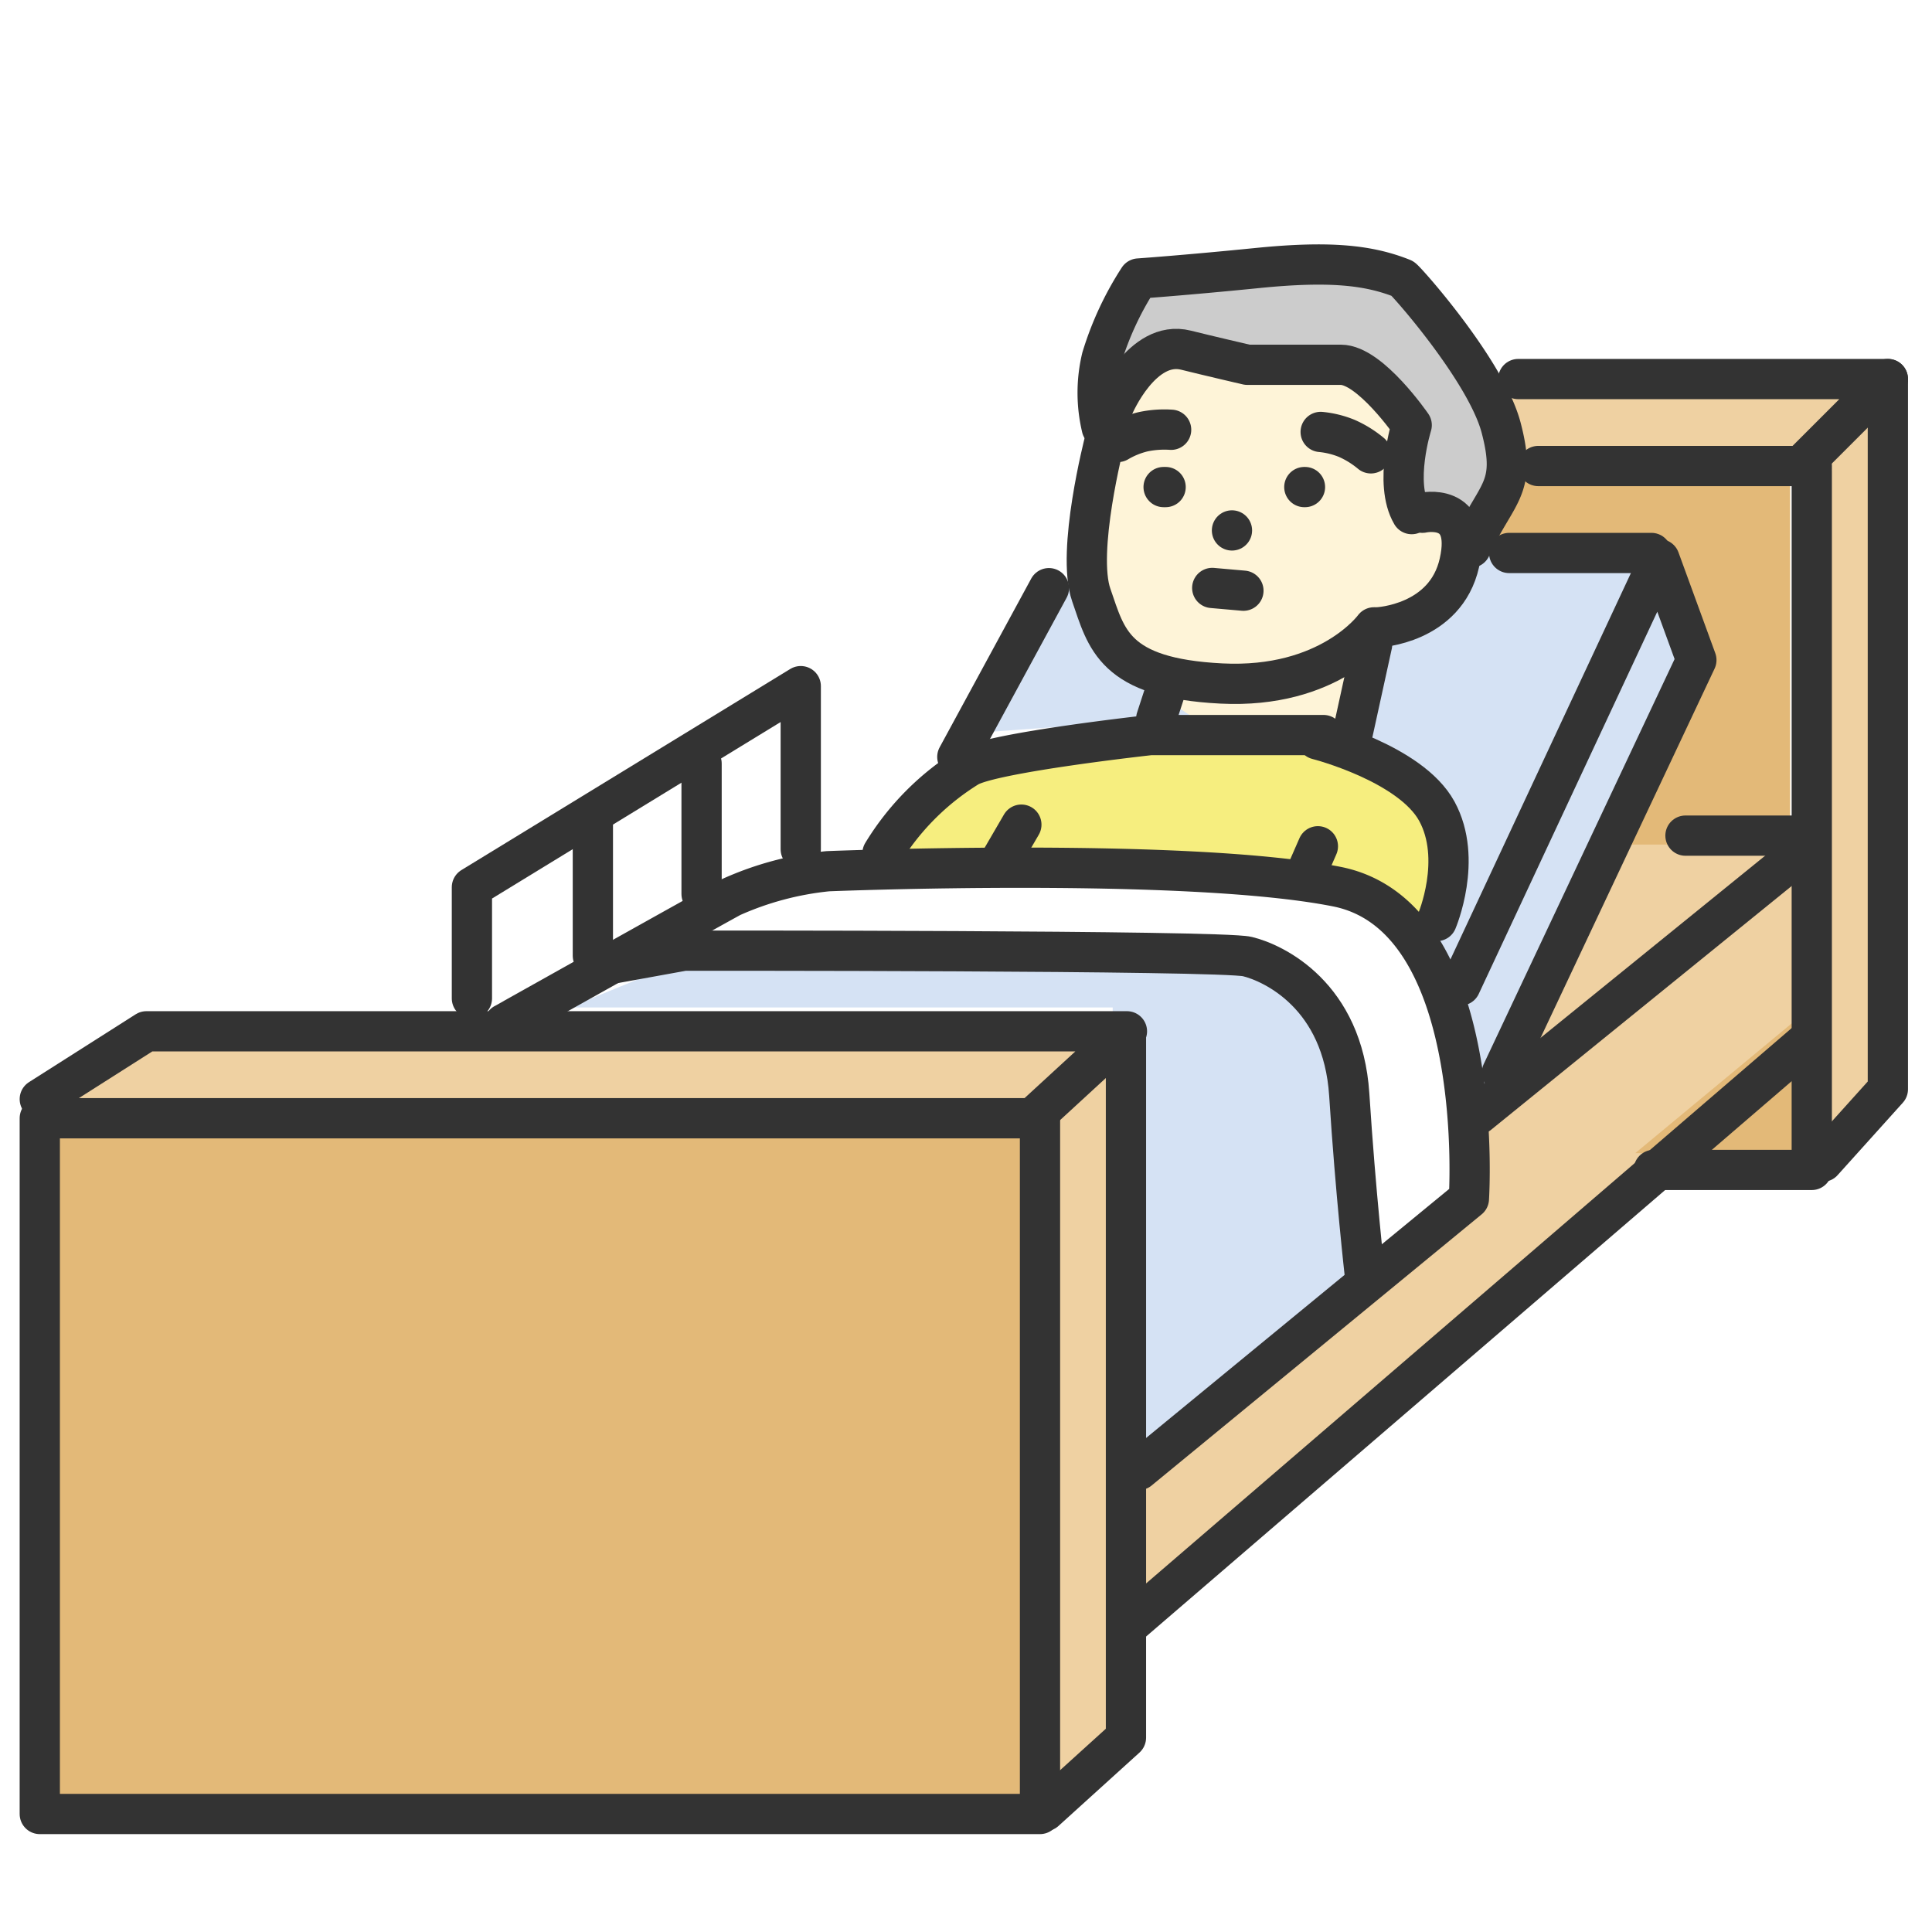 <svg xmlns="http://www.w3.org/2000/svg" xmlns:xlink="http://www.w3.org/1999/xlink" width="96" height="96" viewBox="0 0 96 96"><rect x="0" y="0" width="96" height="96" fill="#808080" stroke="none"/><defs><clipPath id="a"><rect width="96" height="96" transform="translate(430 1441)" fill="#fff" stroke="#707070" stroke-width="1"/></clipPath></defs><g transform="translate(-430 -1441)" clip-path="url(#a)"><rect width="96" height="96" transform="translate(430 1441)" fill="#fff"/><g transform="translate(-1)"><g transform="translate(433.311 1453.805)"><path d="M-23923.023-16127.424l-3.99,4.363v-7.063l-34.49,29.7v4.785l-3.738,3.74v-34.694h-49.447l5.4-3.533h47.783l1.041,22.022,16.621-13.919v-3.118l8.1-16,8.727,1.037V-16159h-16.828l-1.246-3.739h22.064Z" transform="translate(24014.689 16169.049)" fill="#efd1a2"/><path d="M516.9,1498.128v-7.063l-8.518,7.063Z" transform="translate(-429.437 -1453.635)" fill="#e3b978"/><path d="M516.912,1483.824h-8.518l-7.94-19.013,16.458.938Z" transform="translate(-430.275 -1454.664)" fill="#e3b978"/><path d="M483.909,1495.487H435.5v33.866h48.407Z" transform="translate(-435.293 -1452.2)" fill="#e3b978"/><path d="M515.795,1474.109l-2.12-4.592-12.386-1.146-3.265,10.017s3.058,2.865,3.265,4.319,1.8,6.524,1.8,6.524l1.806,7.231Z" transform="translate(-433.682 -1454.378)" fill="#d5e2f4"/><path d="M497.767,1482.129l1.86-5.535s2.993-1.706,3.311-3.206c.276-1.3,3.436-6.079-5.171-11.71-1.038-.679-7.372,2.013-12.65,1.5v9.565c0,2.87,3.1,8.867,3.1,8.867Z" transform="translate(-432.919 -1458.037)" fill="#fef4d8"/><path d="M503.5,1472.41s2.6-3.317,1.67-6.8a12.1,12.1,0,0,0-5.541-6.838c-1.859-1.162-9.09-1.29-11.644.567s-3.25,6.271-3.25,6.271,2.051-3.3,4.141-3.3,4,.987,6.789.755,4.482,3.1,4.482,3.1-1.16,2.921,0,4.315A7.18,7.18,0,0,0,503.5,1472.41Z" transform="translate(-432.818 -1458.192)" fill="#ccc"/><path d="M501.325,1489.076s2.287-5.817,1.247-7.895-5.611-4.155-5.611-4.155H487.2a15.86,15.86,0,0,0-7.9,2.285,13.887,13.887,0,0,0-4.57,4.986s19.944-.208,20.776,0S501.325,1489.076,501.325,1489.076Z" transform="translate(-433.221 -1453.683)" fill="#f6ee7f"/><path d="M498.837,1503.2s-1.007-12.819-3.294-14.274-2.207-1.551-28.627-1.89l-7.569,3.1h27.009v23.686Z" transform="translate(-433.377 -1452.879)" fill="#d5e2f4"/><path d="M490.822,1479.8s-3.676-2.208-4.26-4.607a24.537,24.537,0,0,1-.667-4.222l-5.679,9.6Z" transform="translate(-433.861 -1456.975)" fill="#d5e2f4"/><path d="M503.636,1498.938l-4.887,4.626-1.342-10.743s-1.494-3.731-2.836-4.029-4.178-1.193-4.178-1.193H464.879l5.967-3.582s10.742-.6,13.131-.6,12.088-.3,13.43.6,4.326,2.686,4.923,4.775S503.636,1498.938,503.636,1498.938Z" transform="translate(-432.933 -1453.173)" fill="#fff"/></g><g transform="translate(432.977 1452.154)"><path d="M501.053,1473.129h-8.605s-7.734.851-9.032,1.576a12.942,12.942,0,0,0-4.275,4.3" transform="translate(-437.267 -1447.758)" fill="none" stroke="#333" stroke-linecap="round" stroke-linejoin="round" stroke-width="2"/><path d="M457.35,1489.229c.015-.007,9.5-5.325,11.283-6.3a15.492,15.492,0,0,1,4.8-1.279s17.793-.719,25.285.766,6.563,15.511,6.563,15.511L488.884,1511.4" transform="translate(-434.27 -1449.514)" fill="none" stroke="#333" stroke-linecap="round" stroke-linejoin="round" stroke-width="2"/><path d="M495.2,1477.49l-.7,1.6" transform="translate(-431.692 -1446.593)" fill="none" stroke="#333" stroke-linecap="round" stroke-width="2"/><path d="M494.559,1480.051l-1.023,1.758" transform="translate(-445.785 -1450.229)" fill="none" stroke="#333" stroke-linecap="round" stroke-width="2"/><g transform="translate(21.472 22.94)"><path d="M453.875,1488.64v-5.522l16.34-9.993v8.107" transform="translate(-453.875 -1473.125)" fill="none" stroke="#333" stroke-linecap="round" stroke-linejoin="round" stroke-width="2"/><path d="M462.438,1476.875v6.71" transform="translate(-456.428 -1470.19)" fill="none" stroke="#333" stroke-linecap="round" stroke-width="2"/><path d="M462.438,1476.875v6.481" transform="translate(-451.026 -1473.028)" fill="none" stroke="#333" stroke-linecap="round" stroke-width="2"/></g><path d="M504.344,1488.466l9.892-21.176,1.829,5.008-9.662,20.5" transform="translate(-433.75 -1450.654)" fill="none" stroke="#333" stroke-linecap="round" stroke-linejoin="round" stroke-width="2"/><path d="M495.375,1471h7.069" transform="translate(-422.363 -1454.677)" fill="none" stroke="#333" stroke-linecap="round" stroke-width="2"/><g transform="translate(0 40.091)"><path d="M436.063,1527.015v-34.571h49.7v34.571Z" transform="translate(-436.063 -1488.124)" fill="none" stroke="#333" stroke-linecap="round" stroke-linejoin="round" stroke-width="2"/><path d="M477.256,1486.325v34.748l-4.024,3.646" transform="translate(-423.285 -1485.974)" fill="none" stroke="#333" stroke-linecap="round" stroke-linejoin="round" stroke-width="2"/><path d="M431.625,1493.495l5.3-3.37h48.72l-4.484,4.123" transform="translate(-431.625 -1490.125)" fill="none" stroke="#333" stroke-linecap="round" stroke-linejoin="round" stroke-width="2"/></g><path d="M481.117,1516.442,515,1487.295" transform="translate(-426.973 -1446.885)" fill="none" stroke="#333" stroke-linecap="round" stroke-width="2"/><path d="M503.161,1500.082l16.4-13.3" transform="translate(-431.678 -1455.873)" fill="none" stroke="#333" stroke-linecap="round" stroke-width="2"/><path d="M522.366,1457.751v35.291l-3.241,3.6" transform="translate(-430.536 -1450.072)" fill="none" stroke="#333" stroke-linecap="round" stroke-linejoin="round" stroke-width="2"/><path d="M517.977,1460.473v34.74h-7.851" transform="translate(-429.928 -1448.234)" fill="none" stroke="#333" stroke-linecap="round" stroke-linejoin="round" stroke-width="2"/><path d="M518.716,1463H505.125" transform="translate(-430.666 -1450.998)" fill="none" stroke="#333" stroke-linecap="round" stroke-width="2"/><path d="M512.455,1463h-5.33" transform="translate(-425.352 -1432.632)" fill="none" stroke="#333" stroke-linecap="round" stroke-width="2"/><path d="M508.25,1459.75h18.366l-4.321,4.321" transform="translate(-434.786 -1452.069)" fill="none" stroke="#333" stroke-linecap="round" stroke-linejoin="round" stroke-width="2"/><path d="M496.932,1473.965s4.632,1.175,5.938,3.568,0,5.453,0,5.453" transform="translate(-433.451 -1448.376)" fill="none" stroke="#333" stroke-linecap="round" stroke-linejoin="round" stroke-width="2"/><path d="M-23957.5-16154.627l-4.551,8.385" transform="translate(24007.643 16172.699)" fill="none" stroke="#333" stroke-linecap="round" stroke-linejoin="round" stroke-width="2"/><g transform="translate(51.561 0)"><path d="M.684,10.089A7.456,7.456,0,0,1,.261,6.646,15.507,15.507,0,0,1,1.6,2.509s2.275-.442,5.8-1.238,5.472-.819,7.211-.36c.143.038,4.677,4.023,5.769,6.759,1.189,2.98.128,3.2-.77,6.1" transform="translate(1.759 0) rotate(7)" fill="none" stroke="#333" stroke-linecap="round" stroke-linejoin="round" stroke-width="2"/><path d="M.043,0S-.693,5.592.322,7.653s1.592,3.959,6.954,3.572,7.187-3.694,7.187-3.694" transform="translate(1.301 10.781) rotate(7)" fill="none" stroke="#333" stroke-linecap="round" stroke-linejoin="round" stroke-width="2"/><path d="M.655.013S3.092-.865,2.78,2.259-.853,5.935-.853,5.935" transform="translate(16.495 14.231) rotate(7)" fill="none" stroke="#333" stroke-linecap="round" stroke-linejoin="round" stroke-width="2"/><path d="M-23967.07-16155.139s1.4-3.306,3.582-2.759c1.02.255,3.047.726,3.047.726s4.559,0,4.648,0c1.457,0,3.521,3,3.521,3s-.906,2.875,0,4.42" transform="translate(23968.881 16164.144)" fill="none" stroke="#333" stroke-linecap="round" stroke-linejoin="round" stroke-width="2"/><path d="M-23959.514-16151.079h.1" transform="translate(23963.795 16164.127)" fill="none" stroke="#333" stroke-linecap="round" stroke-linejoin="round" stroke-width="2"/><path d="M-23962.9-16150.668v0" transform="translate(23970.578 16165.871)" fill="none" stroke="#333" stroke-linecap="round" stroke-linejoin="round" stroke-width="2"/><path d="M0,0,1.488.456" transform="matrix(0.978, -0.208, 0.208, 0.978, 6.697, 18.061)" fill="none" stroke="#333" stroke-linecap="round" stroke-linejoin="round" stroke-width="2"/><path d="M-23959.475-16150.67l-1.008,4.6" transform="translate(23974.117 16171.538)" fill="none" stroke="#333" stroke-linecap="round" stroke-linejoin="round" stroke-width="2"/><path d="M-23959.514-16151.079h.033" transform="translate(23970.787 16164.127)" fill="none" stroke="#333" stroke-linecap="round" stroke-linejoin="round" stroke-width="2"/><path d="M-23959.859-16149.107l-.623,1.913" transform="translate(23964.396 16171.753)" fill="none" stroke="#333" stroke-linecap="round" stroke-linejoin="round" stroke-width="2"/><path d="M813.552,1919.716a4.573,4.573,0,0,1,1.341.044,5.073,5.073,0,0,1,1.321.477" transform="matrix(0.978, 0.208, -0.208, 0.978, -384.267, -2036.392)" fill="none" stroke="#333" stroke-linecap="round" stroke-linejoin="round" stroke-width="2"/><path d="M813.552,1919.716a4.573,4.573,0,0,1,1.341.044,5.073,5.073,0,0,1,1.321.477" transform="translate(-1522.025 -1412.039) rotate(-24)" fill="none" stroke="#333" stroke-linecap="round" stroke-linejoin="round" stroke-width="2"/></g><path d="M496.725,1503.4s-.459-4.028-.774-8.953-3.742-6.544-5.064-6.863-27.994-.293-27.994-.293l-3.746.679" transform="translate(-430.884 -1451.207)" fill="none" stroke="#333" stroke-linecap="round" stroke-linejoin="round" stroke-width="2"/></g></g></g></svg>